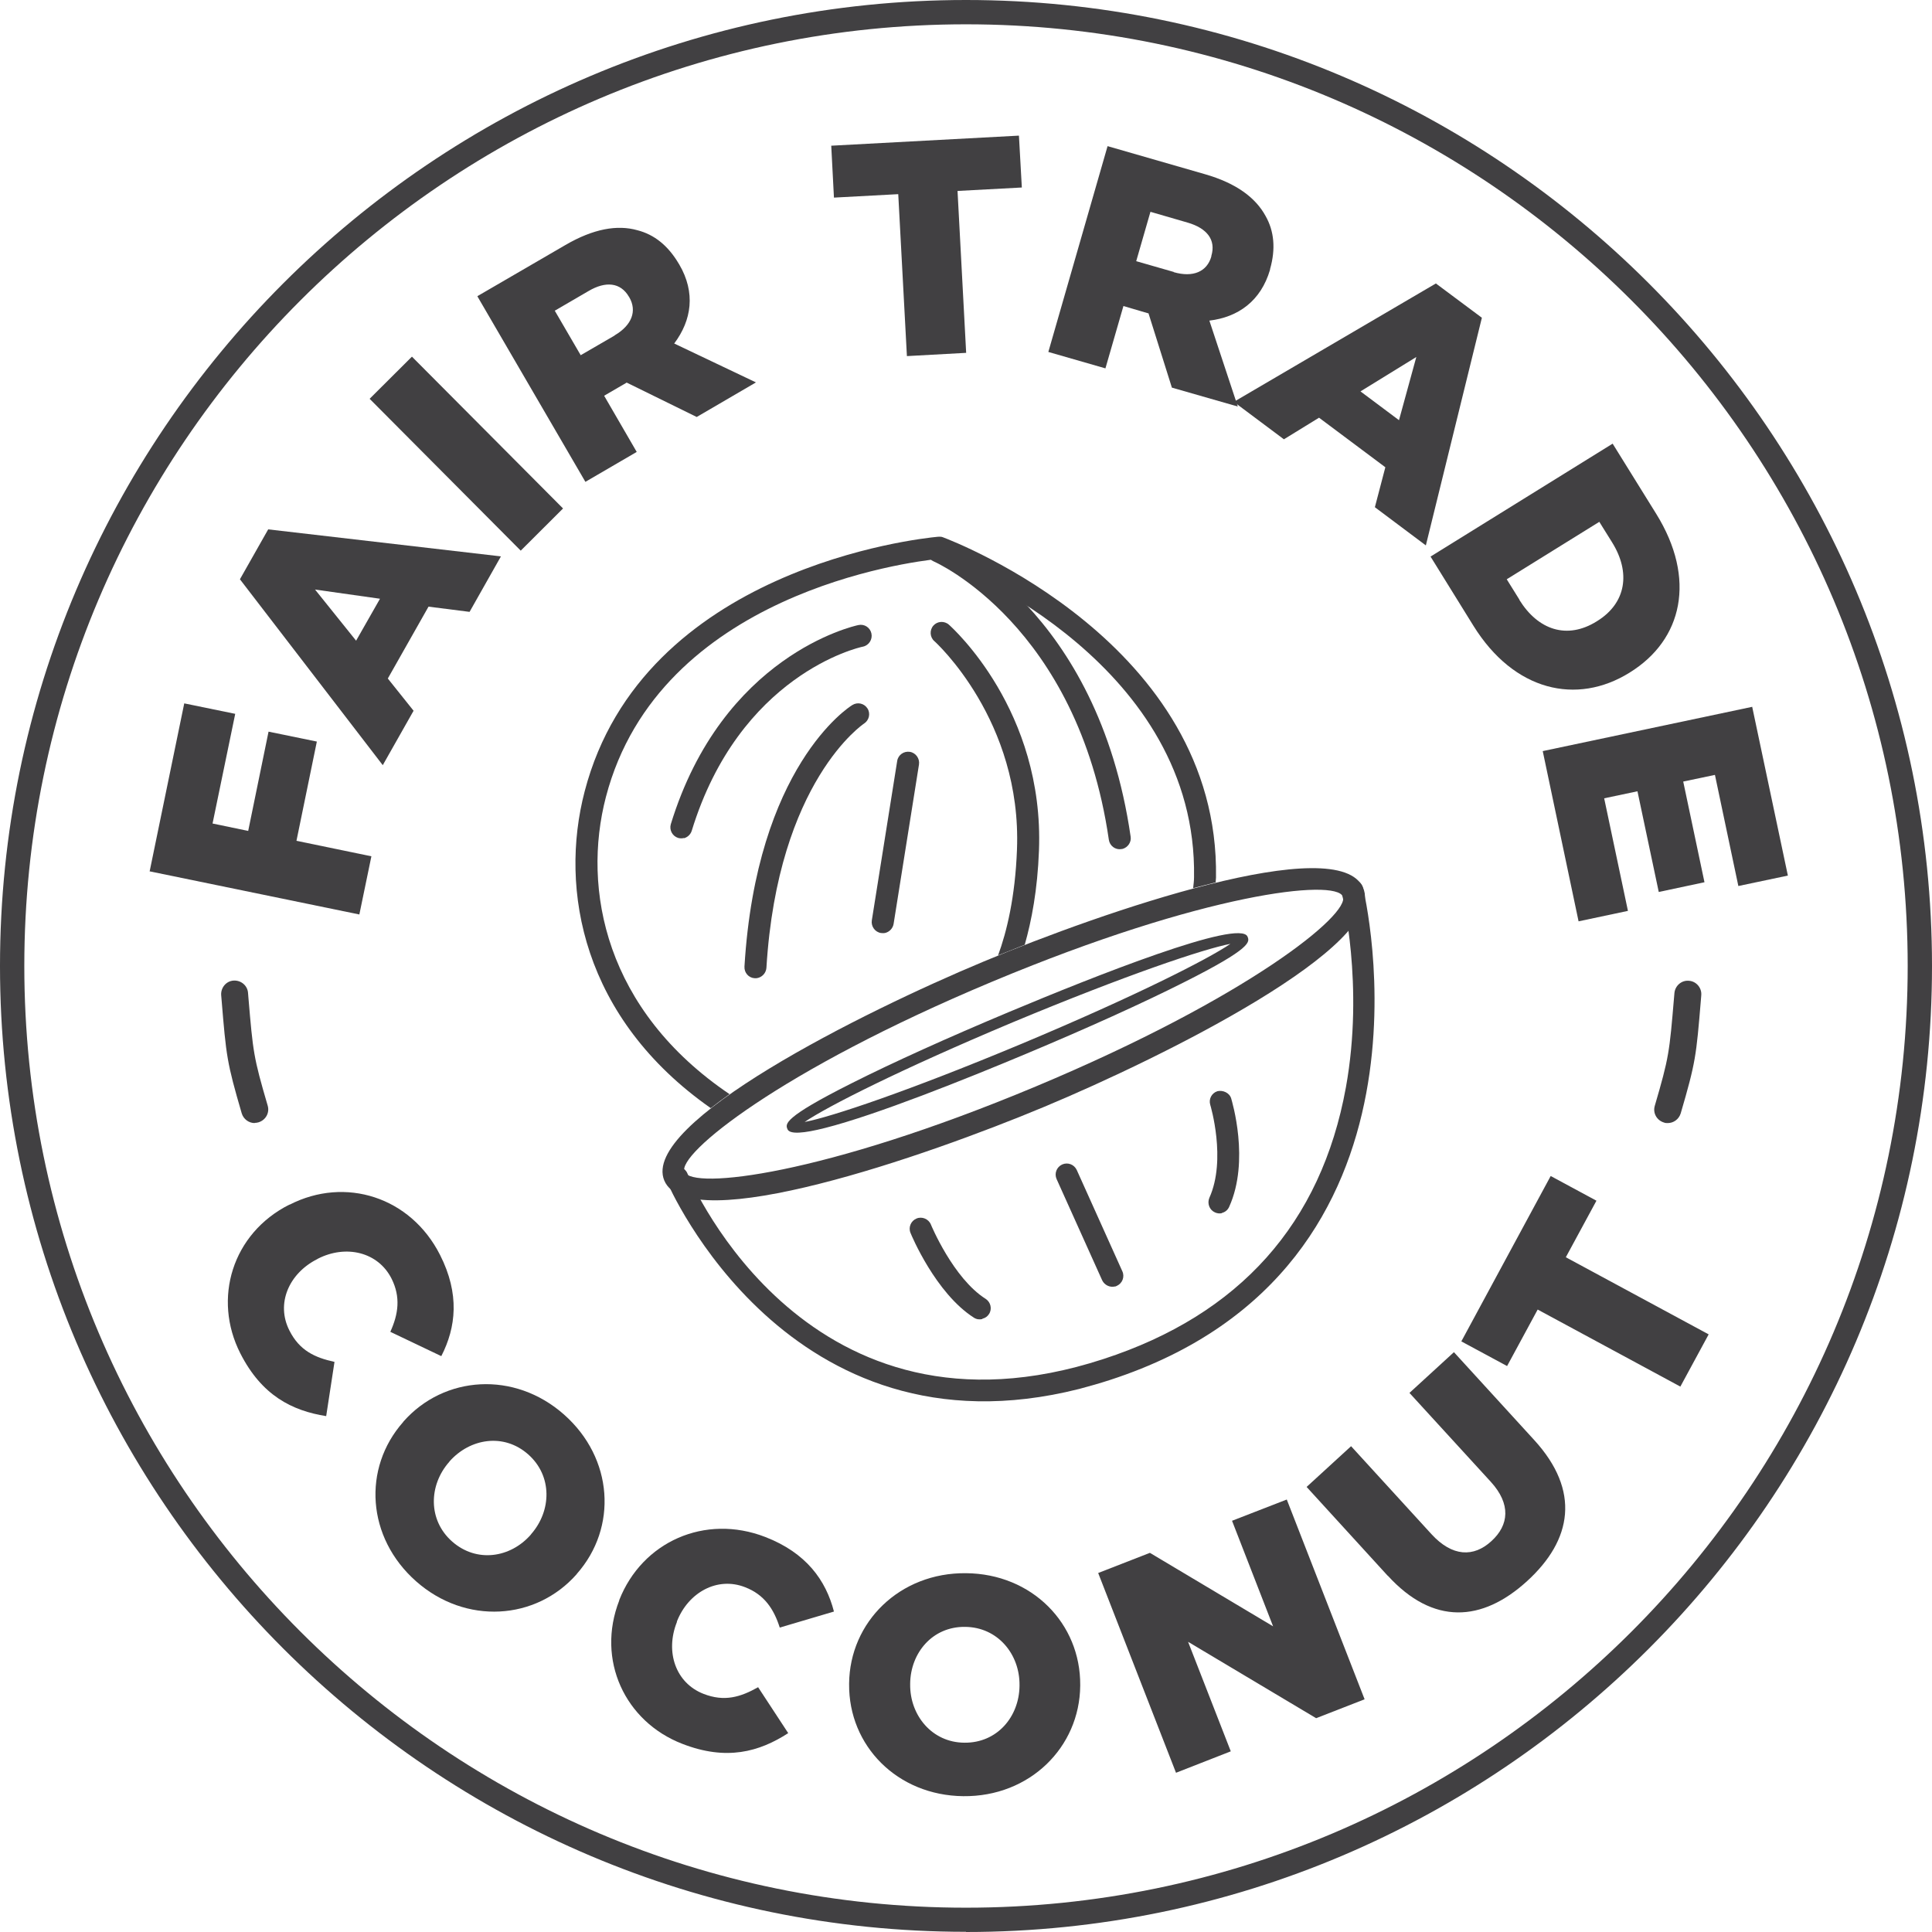 <?xml version="1.0" encoding="UTF-8"?>
<svg xmlns="http://www.w3.org/2000/svg" width="60" height="60" viewBox="0 0 60 60" fill="none">
  <path d="M30 59.994C13.459 59.994 0 46.535 0 30C0 13.464 13.459 0 30 0C46.541 0 60 13.459 60 30C60 46.541 46.541 60 30 60V59.994ZM30 0.755C13.873 0.755 0.755 13.873 0.755 30C0.755 46.127 13.873 59.245 30 59.245C46.127 59.245 59.245 46.127 59.245 30C59.245 13.873 46.122 0.755 30 0.755Z" fill="#414042"></path>
  <path d="M4.648 27.058L5.722 21.844L7.305 22.169L6.601 25.575L7.708 25.805L8.34 22.722L9.84 23.03L9.207 26.112L11.534 26.593L11.16 28.4L4.637 27.058H4.648Z" fill="#414042"></path>
  <path d="M7.451 17.99L8.329 16.44L15.557 17.279L14.583 19.002L13.308 18.84L12.044 21.072L12.844 22.073L11.887 23.763L7.451 17.99ZM11.798 18.594L9.784 18.309L11.059 19.897L11.798 18.6V18.594Z" fill="#414042"></path>
  <path d="M11.479 12.385L12.793 11.076L17.486 15.791L16.172 17.101L11.479 12.385Z" fill="#414042"></path>
  <path d="M14.829 9.196L17.553 7.613C18.432 7.099 19.175 6.976 19.791 7.149C20.317 7.283 20.747 7.624 21.083 8.195L21.094 8.212C21.609 9.09 21.48 9.946 20.938 10.668L23.477 11.876L21.637 12.95L19.461 11.881L19.444 11.893L18.762 12.29L19.774 14.035L18.18 14.964L14.829 9.208V9.196ZM19.086 10.416C19.629 10.097 19.785 9.655 19.545 9.236L19.534 9.219C19.271 8.766 18.806 8.726 18.275 9.04L17.229 9.649L18.034 11.031L19.086 10.421V10.416Z" fill="#414042"></path>
  <path d="M27.891 6.03L25.899 6.137L25.815 4.525L31.644 4.212L31.734 5.823L29.737 5.93L30.005 10.958L28.165 11.059L27.896 6.03H27.891Z" fill="#414042"></path>
  <path d="M34.391 4.537L37.418 5.409C38.397 5.689 38.995 6.142 39.303 6.707C39.571 7.177 39.622 7.731 39.443 8.357V8.374C39.157 9.353 38.447 9.851 37.558 9.957L38.441 12.625L36.394 12.038L35.667 9.728H35.65L34.889 9.504L34.33 11.44L32.557 10.93L34.397 4.537H34.391ZM36.45 8.452C37.054 8.626 37.485 8.436 37.619 7.966V7.949C37.77 7.445 37.479 7.087 36.886 6.914L35.728 6.578L35.286 8.111L36.456 8.447L36.45 8.452Z" fill="#414042"></path>
  <path d="M44.595 8.805L46.021 9.868L44.281 16.938L42.698 15.752L43.023 14.511L40.964 12.972L39.873 13.643L38.318 12.48L44.6 8.799L44.595 8.805ZM43.448 13.045L43.985 11.087L42.251 12.155L43.448 13.05V13.045Z" fill="#414042"></path>
  <path d="M50.082 13.778L51.436 15.959C52.689 17.979 52.253 19.869 50.619 20.882L50.602 20.893C48.969 21.906 47.022 21.469 45.758 19.433L44.427 17.285L50.082 13.778ZM47.184 18.628C47.766 19.567 48.667 19.869 49.584 19.299L49.601 19.288C50.507 18.728 50.647 17.777 50.065 16.843L49.668 16.206L46.793 17.99L47.19 18.628H47.184Z" fill="#414042"></path>
  <path d="M54.417 21.956L55.524 27.192L53.986 27.516L53.259 24.065L52.274 24.272L52.934 27.399L51.514 27.701L50.853 24.574L49.819 24.792L50.557 28.288L49.024 28.613L47.911 23.326L54.422 21.95L54.417 21.956Z" fill="#414042"></path>
  <path d="M8.978 37.412H8.995C10.723 36.528 12.754 37.171 13.666 38.973C14.281 40.187 14.164 41.221 13.705 42.116L12.122 41.361C12.373 40.807 12.446 40.282 12.161 39.711C11.741 38.877 10.74 38.648 9.873 39.09L9.856 39.101C8.967 39.549 8.564 40.489 8.989 41.322C9.302 41.943 9.778 42.161 10.388 42.295L10.13 43.979C9.073 43.811 8.128 43.341 7.462 42.027C6.601 40.332 7.21 38.307 8.984 37.412H8.978Z" fill="#414042"></path>
  <path d="M12.519 44.164L12.53 44.147C13.795 42.715 15.976 42.569 17.515 43.929C19.053 45.288 19.181 47.442 17.917 48.874L17.906 48.891C16.642 50.323 14.46 50.468 12.922 49.109C11.384 47.749 11.255 45.596 12.519 44.164ZM16.485 47.66L16.496 47.643C17.128 46.922 17.162 45.836 16.401 45.165C15.646 44.499 14.6 44.667 13.962 45.383L13.951 45.4C13.313 46.122 13.286 47.207 14.041 47.873C14.802 48.544 15.853 48.382 16.485 47.66Z" fill="#414042"></path>
  <path d="M19.232 49.707V49.69C19.942 47.884 21.889 47.005 23.768 47.733C25.038 48.225 25.648 49.075 25.899 50.048L24.216 50.546C24.031 49.965 23.735 49.523 23.142 49.293C22.275 48.952 21.374 49.456 21.022 50.356V50.373C20.652 51.301 20.983 52.269 21.85 52.605C22.498 52.857 22.996 52.706 23.544 52.398L24.479 53.824C23.578 54.406 22.56 54.691 21.184 54.154C19.411 53.466 18.51 51.553 19.232 49.702V49.707Z" fill="#414042"></path>
  <path d="M26.37 52.303V52.286C26.387 50.373 27.942 48.835 30 48.857C32.053 48.874 33.563 50.423 33.547 52.336V52.353C33.53 54.266 31.975 55.804 29.916 55.782C27.863 55.76 26.353 54.216 26.37 52.303ZM31.662 52.353V52.336C31.673 51.374 30.985 50.529 29.967 50.524C28.96 50.513 28.277 51.329 28.266 52.286V52.308C28.255 53.27 28.943 54.115 29.95 54.121C30.968 54.132 31.65 53.315 31.662 52.359V52.353Z" fill="#414042"></path>
  <path d="M34.105 48.851L35.711 48.225L39.537 50.507L38.262 47.229L39.962 46.569L42.379 52.773L40.874 53.36L36.897 50.988L38.223 54.389L36.522 55.055L34.105 48.851Z" fill="#414042"></path>
  <path d="M43.095 48.935L40.578 46.178L41.959 44.913L44.454 47.643C45.103 48.353 45.769 48.365 46.317 47.861C46.865 47.363 46.927 46.709 46.3 46.021L43.772 43.258L45.153 41.993L47.643 44.718C49.092 46.3 48.823 47.828 47.425 49.103C46.026 50.379 44.505 50.474 43.1 48.935H43.095Z" fill="#414042"></path>
  <path d="M47.755 40.667L46.804 42.424L45.383 41.658L48.158 36.522L49.579 37.289L48.628 39.045L53.064 41.44L52.185 43.062L47.749 40.667H47.755Z" fill="#414042"></path>
  <path d="M51.794 34.878C51.755 34.878 51.715 34.878 51.676 34.861C51.452 34.794 51.324 34.565 51.391 34.341C51.833 32.831 51.844 32.691 51.989 30.979L52.001 30.839C52.023 30.61 52.224 30.436 52.454 30.459C52.683 30.476 52.856 30.683 52.834 30.912L52.823 31.052C52.677 32.808 52.661 32.987 52.196 34.576C52.14 34.76 51.973 34.878 51.794 34.878Z" fill="#414042"></path>
  <path d="M7.91 34.878C7.731 34.878 7.563 34.76 7.507 34.576C7.043 32.987 7.026 32.803 6.881 31.046L6.869 30.906C6.853 30.677 7.02 30.47 7.25 30.453C7.479 30.436 7.686 30.604 7.703 30.834L7.714 30.973C7.859 32.685 7.871 32.825 8.313 34.335C8.38 34.559 8.251 34.788 8.027 34.855C7.988 34.867 7.949 34.872 7.91 34.872V34.878Z" fill="#414042"></path>
  <path d="M33.519 43.134C24.468 45.422 20.753 36.791 20.714 36.702C20.642 36.528 20.725 36.327 20.899 36.254C21.067 36.181 21.274 36.265 21.346 36.438C21.497 36.797 25.133 45.187 34.268 42.206C38.497 40.83 41.031 37.994 41.798 33.77C42.374 30.587 41.68 27.768 41.669 27.74C41.624 27.555 41.736 27.371 41.915 27.326C42.1 27.281 42.284 27.388 42.329 27.572C42.357 27.69 45.188 39.37 34.475 42.855C34.151 42.961 33.832 43.05 33.519 43.134Z" fill="#414042"></path>
  <path d="M25.452 36.763C23.041 37.373 21.005 37.557 20.63 36.662C19.886 34.878 26.784 31.432 30.537 29.866C34.291 28.294 41.585 25.793 42.335 27.578C43.084 29.362 36.181 32.808 32.428 34.374C30.565 35.152 27.83 36.164 25.452 36.763ZM21.262 36.394C21.492 36.948 25.547 36.511 32.165 33.742C38.777 30.973 41.938 28.389 41.703 27.841C41.473 27.287 37.412 27.723 30.8 30.492C24.188 33.261 21.027 35.846 21.257 36.394H21.262Z" fill="#414042"></path>
  <path d="M25.626 35.029C24.966 35.197 24.524 35.236 24.456 35.068C24.389 34.906 24.311 34.716 26.437 33.647C27.723 32.998 29.457 32.215 31.326 31.432C33.994 30.313 38.503 28.523 38.743 29.088C38.81 29.25 38.889 29.441 36.763 30.509C35.477 31.158 33.742 31.941 31.874 32.724C29.994 33.513 27.198 34.632 25.626 35.029ZM24.988 34.844C25.816 34.688 28.232 33.877 31.74 32.411C35.247 30.94 37.518 29.787 38.212 29.312C37.384 29.469 34.973 30.28 31.46 31.745C27.953 33.217 25.682 34.369 24.988 34.844Z" fill="#414042"></path>
  <path d="M28.596 38.162C28.596 38.162 29.317 39.924 30.43 40.634L28.596 38.162Z" fill="#414042"></path>
  <path d="M30.509 40.964C30.42 40.986 30.325 40.975 30.241 40.919C29.055 40.158 28.305 38.363 28.277 38.29C28.204 38.117 28.288 37.915 28.462 37.843C28.63 37.77 28.837 37.854 28.909 38.027C28.915 38.044 29.603 39.7 30.61 40.337C30.767 40.438 30.817 40.651 30.716 40.807C30.666 40.886 30.593 40.936 30.509 40.953V40.964Z" fill="#414042"></path>
  <path d="M37.915 34.218C37.915 34.218 38.469 36.013 37.871 37.345L37.915 34.218Z" fill="#414042"></path>
  <path d="M37.955 37.675C37.882 37.692 37.804 37.686 37.731 37.652C37.558 37.574 37.485 37.373 37.558 37.199C38.095 36.008 37.591 34.33 37.586 34.313C37.53 34.134 37.63 33.944 37.809 33.888C37.972 33.849 38.179 33.932 38.235 34.111C38.257 34.19 38.822 36.047 38.173 37.479C38.128 37.58 38.044 37.647 37.944 37.669L37.955 37.675Z" fill="#414042"></path>
  <path d="M34.627 39.952C34.47 39.991 34.302 39.912 34.229 39.761L32.814 36.618C32.736 36.444 32.814 36.243 32.987 36.164C33.161 36.086 33.362 36.164 33.441 36.338L34.856 39.482C34.934 39.655 34.856 39.856 34.682 39.935C34.666 39.94 34.643 39.952 34.627 39.957V39.952Z" fill="#414042"></path>
  <path d="M34.855 26.364C34.855 26.364 34.833 26.364 34.822 26.37C34.637 26.398 34.464 26.269 34.436 26.079C33.468 19.416 29.043 17.453 28.998 17.436C28.825 17.363 28.741 17.162 28.82 16.989C28.892 16.815 29.094 16.737 29.267 16.81C29.463 16.893 34.094 18.947 35.113 25.984C35.141 26.157 35.023 26.319 34.861 26.364H34.855Z" fill="#414042"></path>
  <path d="M23.545 30.369C23.511 30.38 23.478 30.38 23.439 30.38C23.248 30.369 23.109 30.207 23.12 30.017C23.495 23.819 26.347 21.967 26.471 21.895C26.633 21.794 26.84 21.844 26.94 22.001C27.041 22.157 26.991 22.37 26.834 22.471C26.834 22.471 24.155 24.244 23.802 30.056C23.791 30.207 23.685 30.33 23.545 30.369Z" fill="#414042"></path>
  <path d="M21.246 26.023C21.19 26.04 21.123 26.04 21.061 26.023C20.882 25.967 20.781 25.777 20.832 25.598C22.437 20.362 26.498 19.444 26.661 19.411C26.845 19.372 27.024 19.489 27.063 19.674C27.102 19.858 26.985 20.043 26.8 20.082C26.649 20.11 22.963 20.966 21.481 25.805C21.442 25.922 21.346 26.006 21.235 26.034L21.246 26.023Z" fill="#414042"></path>
  <path d="M27.5 28.971C27.455 28.982 27.41 28.982 27.36 28.976C27.175 28.948 27.047 28.769 27.075 28.585L27.863 23.634C27.891 23.444 28.07 23.321 28.255 23.349C28.439 23.377 28.568 23.556 28.54 23.741L27.752 28.691C27.729 28.831 27.623 28.937 27.5 28.971Z" fill="#414042"></path>
  <path d="M22.661 33.983C18.801 31.376 18.068 27.617 18.818 24.747C20.474 18.415 28.277 17.447 29.133 17.358C29.933 17.671 37.188 20.703 37.082 27.242C37.082 27.36 37.065 27.471 37.054 27.583C37.289 27.522 37.524 27.46 37.753 27.404C37.753 27.354 37.764 27.304 37.764 27.253C37.882 19.987 29.625 16.815 29.301 16.692C29.278 16.681 29.256 16.675 29.228 16.67C29.189 16.664 29.155 16.67 29.122 16.67C28.523 16.726 19.965 17.649 18.158 24.574C17.358 27.634 18.096 31.628 22.073 34.414C22.258 34.268 22.454 34.123 22.661 33.977V33.983Z" fill="#414042"></path>
  <path d="M31.583 26.392C31.527 27.863 31.264 28.943 30.996 29.67C31.259 29.564 31.538 29.452 31.824 29.34C32.036 28.596 32.221 27.634 32.266 26.414C32.433 22.068 29.586 19.506 29.469 19.4C29.329 19.276 29.111 19.288 28.988 19.428C28.864 19.567 28.876 19.786 29.015 19.909C29.043 19.931 31.74 22.376 31.583 26.386V26.392Z" fill="#414042"></path>
</svg>
